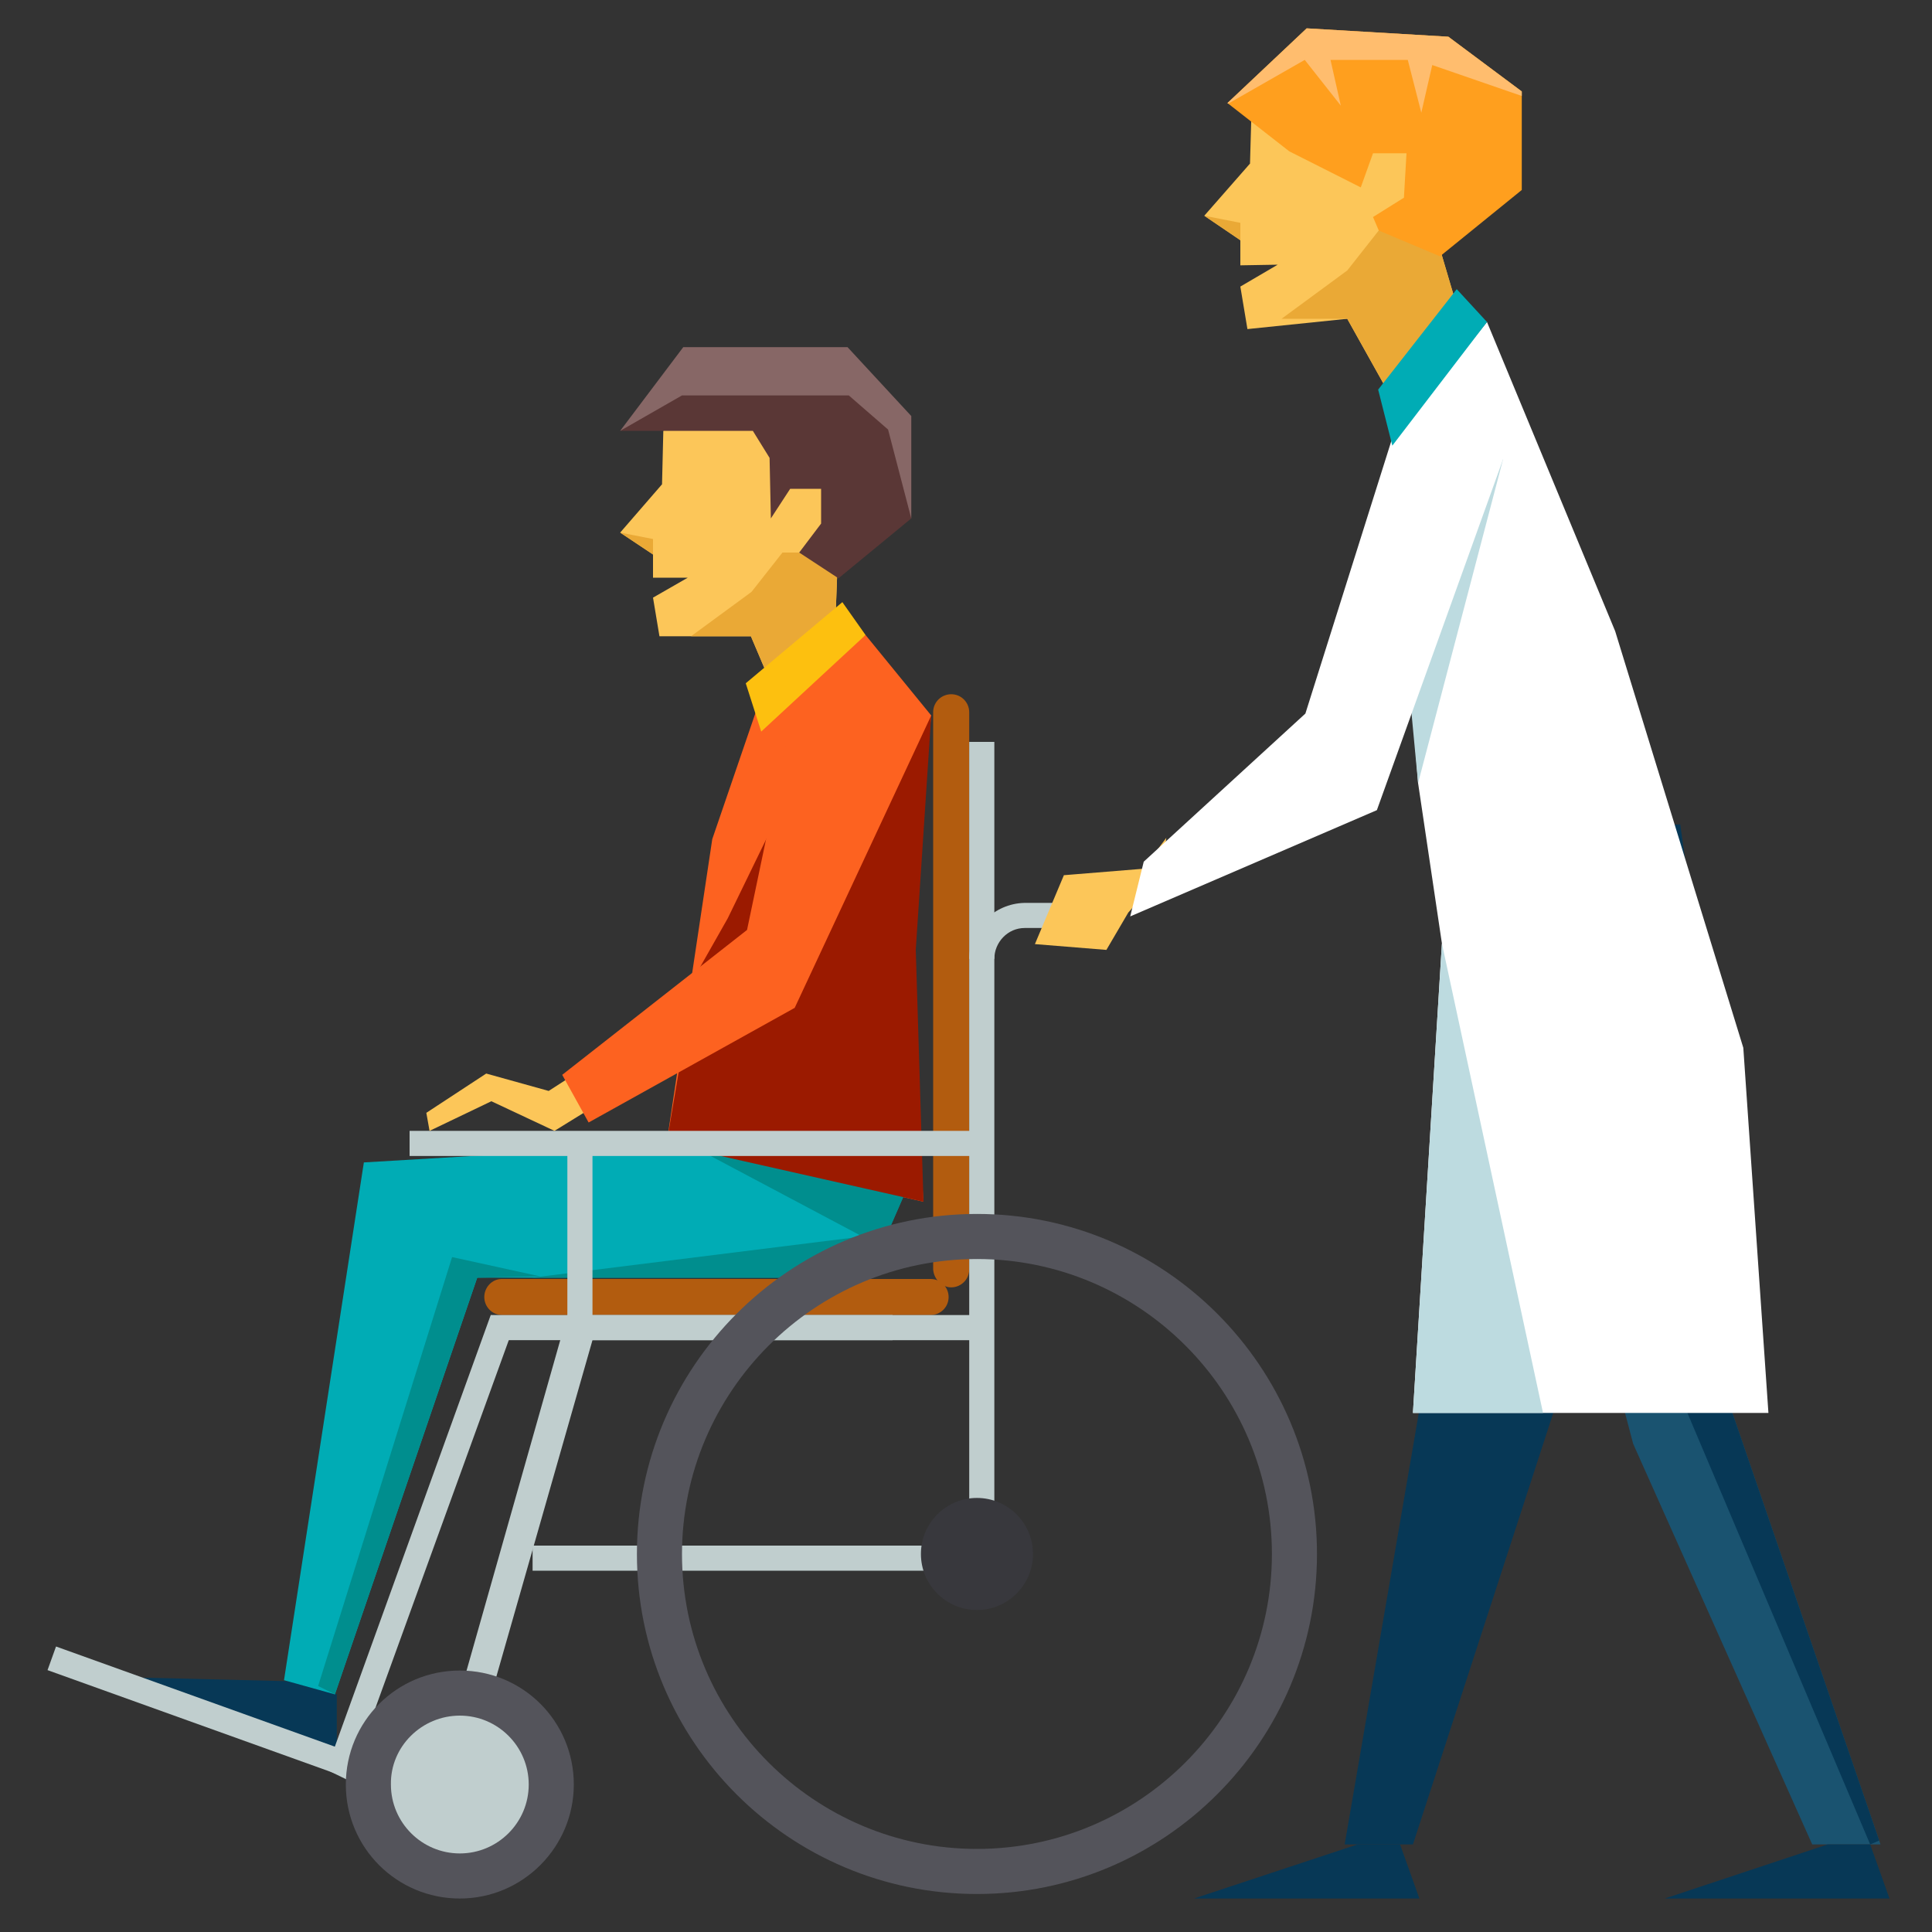 <?xml version="1.0" encoding="utf-8"?>
<!-- Generator: Adobe Illustrator 25.2.3, SVG Export Plug-In . SVG Version: 6.00 Build 0)  -->
<svg version="1.1" id="Layer_1" xmlns="http://www.w3.org/2000/svg" xmlns:xlink="http://www.w3.org/1999/xlink" x="0px" y="0px"
	 viewBox="0 0 300 300" style="enable-background:new 0 0 300 300;" xml:space="preserve">
<rect x="0" y="0" width="300" height="300" fill="#333333" stroke="none"/>
<style type="text/css">
	.st0{fill:#FCC659;}
	.st1{fill:#EAA936;}
	.st2{fill:#5A3736;}
	.st3{fill:#073856;}
	.st4{fill:#FD6220;}
	.st5{fill:#00ACB5;}
	.st6{fill:#008E8E;}
	.st7{fill:#9B1A00;}
	.st8{fill:#FDC00F;}
	.st9{fill:#876766;}
	.st10{fill:#B25C0F;}
	.st11{fill:#C0CECE;}
	.st12{fill:#54545B;}
	.st13{fill:#38383D;}
	.st14{fill:#FF9F1E;}
	.st15{fill:#FFBD6E;}
	.st16{fill:#1A5370;}
	.st17{fill:#FFFFFF;}
	.st18{fill:#BDDBE0;}
</style>
<g>
	<g>
		<g>
			<g>
				<polygon class="st0" points="119.7,106.1 116.6,98.8 102.4,98.8 101.4,92.8 106.8,89.7 101.4,89.7 101.4,86.1 96.3,82.7 
					102.8,75.2 103,66.9 111.8,58.1 132.6,59.1 140.5,64.7 140.5,80.2 130,89.1 129.6,99.7 				"/>
				<polygon class="st1" points="121.5,85.8 124.1,85.8 133.9,85.8 130,89.1 129.6,99.7 119.7,106.1 116.6,98.8 107.3,98.8 
					116.7,91.9 				"/>
				<polygon class="st2" points="119.7,80.5 119.5,71.1 116.9,66.9 103,66.9 96.3,66.9 106.1,58.1 133,58.1 141.5,64.6 141.5,80.5 
					130.2,89.8 124.1,85.8 127.5,81.3 127.5,75.9 122.7,75.9 				"/>
				<polygon class="st3" points="52.3,263.1 52.3,271.4 22,260.5 46.6,261.1 				"/>
				<polygon class="st4" points="134.4,98.6 118.2,108.1 110.6,130.3 103.5,177.6 143.4,186.6 140.7,147.5 144.6,111.1 				"/>
				<g>
					<polygon class="st5" points="134.8,198.4 141.3,183.4 105.3,173.4 103.8,177.7 56.5,180.5 44.1,260.9 52,263.1 74.1,198.4 
											"/>
					<g>
						<polygon class="st6" points="104.5,176.4 123.9,176.3 141.7,182.6 134.8,198.4 82.6,198.4 133.9,192 						"/>
						<polygon class="st6" points="83.9,198.2 70.2,195.2 49.4,261.8 52,263.1 74.1,198.4 						"/>
					</g>
				</g>
				<polygon class="st7" points="144.6,111.1 123.5,121 113,142.6 107.9,151.6 103.5,177.6 143.4,186.6 142.2,147.5 				"/>
				<g>
					<polygon class="st0" points="94.5,163.4 85.2,169.4 75.5,166.7 66.2,172.8 66.7,175.6 76.3,171 86.1,175.6 95.5,169.8 					"/>
					<polygon class="st4" points="144.6,111.1 123.4,156.5 91.4,174.3 87.3,166.9 116,144.4 123.1,110.5 					"/>
				</g>
				<polygon class="st8" points="130.8,93.5 134.4,98.6 118.2,113.6 115.8,106.1 				"/>
				<polygon class="st1" points="101.4,86.1 101.4,83.7 96.3,82.7 				"/>
				<polygon class="st9" points="106.1,53.9 131.6,53.9 141.5,64.6 141.5,80.5 137.9,66.7 131.8,61.4 105.9,61.4 96.3,66.9 				"/>
			</g>
		</g>
	</g>
	<g>
		<path class="st10" d="M75.2,201.4c0,1.5,1.2,2.8,2.8,2.8h66.5c1.5,0,2.8-1.2,2.8-2.8l0,0c0-1.5-1.2-2.8-2.8-2.8H77.9
			C76.4,198.6,75.2,199.9,75.2,201.4L75.2,201.4z"/>
		<path class="st10" d="M147.7,199.9c1.5,0,2.8-1.2,2.8-2.8v-86.5c0-1.5-1.2-2.8-2.8-2.8l0,0c-1.5,0-2.8,1.2-2.8,2.8v86.5
			C145,198.6,146.2,199.9,147.7,199.9L147.7,199.9z"/>
		<g>
			<g>
				<g>
					<rect x="150.5" y="115.2" class="st11" width="3.9" height="127.3"/>
				</g>
			</g>
			<g>
				<g>
					<polygon class="st11" points="71.4,263.1 75.8,264.8 92,208.1 152.5,208.1 152.5,204.2 88.1,204.2 					"/>
				</g>
			</g>
			<rect x="82.7" y="240" class="st11" width="69.8" height="3.9"/>
			<rect x="76.2" y="204.2" class="st11" width="62.4" height="3.9"/>
			
				<rect x="28.5" y="241.8" transform="matrix(0.338 -0.941 0.941 0.338 -229.786 204.428)" class="st11" width="3.9" height="47.5"/>
			<polygon class="st11" points="76.2,204.2 50.7,274.8 54.2,276.5 79.8,205.9 			"/>
			<polygon class="st11" points="63.6,175.6 152.5,175.6 152.5,179.5 92,179.5 92,205.6 88.1,205.6 88.1,179.5 63.6,179.5 			"/>
			<g>
				<path class="st12" d="M98.9,241.3c0-29.1,23.7-52.8,52.8-52.8c29.1,0,52.8,23.7,52.8,52.8c0,29.1-23.7,52.8-52.8,52.8
					C122.6,294.1,98.9,270.5,98.9,241.3z M105.9,241.3c0,25.3,20.6,45.8,45.8,45.8c25.3,0,45.8-20.6,45.8-45.8
					c0-25.3-20.6-45.8-45.8-45.8C126.5,195.5,105.9,216.1,105.9,241.3z"/>
			</g>
			<path class="st12" d="M71.4,294.8c9.8,0,17.7-8,17.7-17.7c0-9.8-7.9-17.7-17.7-17.7c-9.8,0-17.7,7.9-17.7,17.7
				C53.7,286.9,61.6,294.8,71.4,294.8z"/>
			<path class="st11" d="M71.4,266.4c5.9,0,10.7,4.8,10.7,10.7c0,5.9-4.8,10.7-10.7,10.7c-5.9,0-10.7-4.8-10.7-10.7
				C60.6,271.2,65.5,266.4,71.4,266.4z"/>
			<path class="st13" d="M143,241.3c0,4.8,3.9,8.7,8.7,8.7c4.8,0,8.7-3.9,8.7-8.7c0-4.8-3.9-8.7-8.7-8.7
				C146.9,232.6,143,236.5,143,241.3z"/>
			<g>
				<path class="st11" d="M150.5,148.9h3.9c0-2.6,2.1-4.8,4.7-4.8h13.1v-3.9h-13.1C154.3,140.3,150.5,144.2,150.5,148.9z"/>
			</g>
		</g>
	</g>
	<g>
		<polygon class="st0" points="214.9,59.7 209.2,49.5 193.7,51.1 192.6,44.5 198.4,41.1 192.6,41.2 192.6,37.3 187,33.5 194.1,25.4 
			194.4,14.8 203.9,5.3 225,6.4 235.1,14 235.1,29.3 223.7,39 226.3,47.8 		"/>
		<polygon class="st1" points="214.4,35.4 217.3,35.4 227.9,35.4 223.7,39 226.3,47.8 214.9,59.7 209.2,49.5 199,49.5 209.2,42 		
			"/>
		<polygon class="st14" points="223.6,39.8 236.3,29.5 236.3,14.2 224.9,5.7 202.9,4.4 190.6,16 200.2,23.5 211.3,29.1 213.2,23.8 
			218.4,23.8 218,30.7 213.2,33.7 214.1,35.8 		"/>
		<polygon class="st15" points="236.3,14.2 224.9,5.7 202.9,4.4 190.6,16 190.7,16.1 202.6,9.3 208.2,16.4 206.6,9.3 218.6,9.3 
			220.7,17.5 222.4,10.1 236.3,14.9 		"/>
		<polygon class="st0" points="181.1,130.1 177.5,134.9 165.2,135.9 160.7,146.6 171.8,147.5 175.2,141.7 180.4,135.8 		"/>
		<polygon class="st3" points="256.7,120.1 264.8,155.5 242.1,216.6 219.4,286.4 208.8,286.4 235.4,131.6 225.6,118.6 		"/>
		<polygon class="st16" points="256.7,120.1 264.8,155.5 269,219.4 292,286.4 281.4,286.4 253.6,224.2 229.2,131.6 225.6,118.6 		
			"/>
		<g>
			<polygon class="st3" points="228.9,130.2 228.8,130 260.9,128 264.8,155.5 269,219.4 256.2,144 			"/>
			<polygon class="st3" points="260.2,215.1 269,219.4 291.8,285.8 290.4,286.4 			"/>
		</g>
		<polygon class="st3" points="290.4,286.4 293.4,294.8 258.5,294.8 283.8,286.4 		"/>
		<polygon class="st3" points="217.4,286.4 220.4,294.8 185.4,294.8 210.8,286.4 		"/>
		<polygon class="st17" points="230.9,50 216.1,68.3 220.2,121.6 223.9,146.5 219.4,219.4 274.6,219.4 270.7,162.7 250.8,98 		"/>
		<polygon class="st18" points="233.4,71.3 220.2,121.6 215.6,72.8 		"/>
		<polygon class="st17" points="233.4,71.3 213.8,125.8 175.5,142.3 177.6,133.8 202.7,110.8 216.1,68.3 		"/>
		<polygon class="st5" points="226.2,44.9 230.9,50 216.2,69.2 214,60.5 		"/>
		<polygon class="st1" points="192.6,37.3 192.6,34.6 187,33.5 		"/>
	</g>
	<polygon class="st18" points="223.9,146.5 219.4,219.4 239.6,219.4 	"/>
</g>
</svg>

